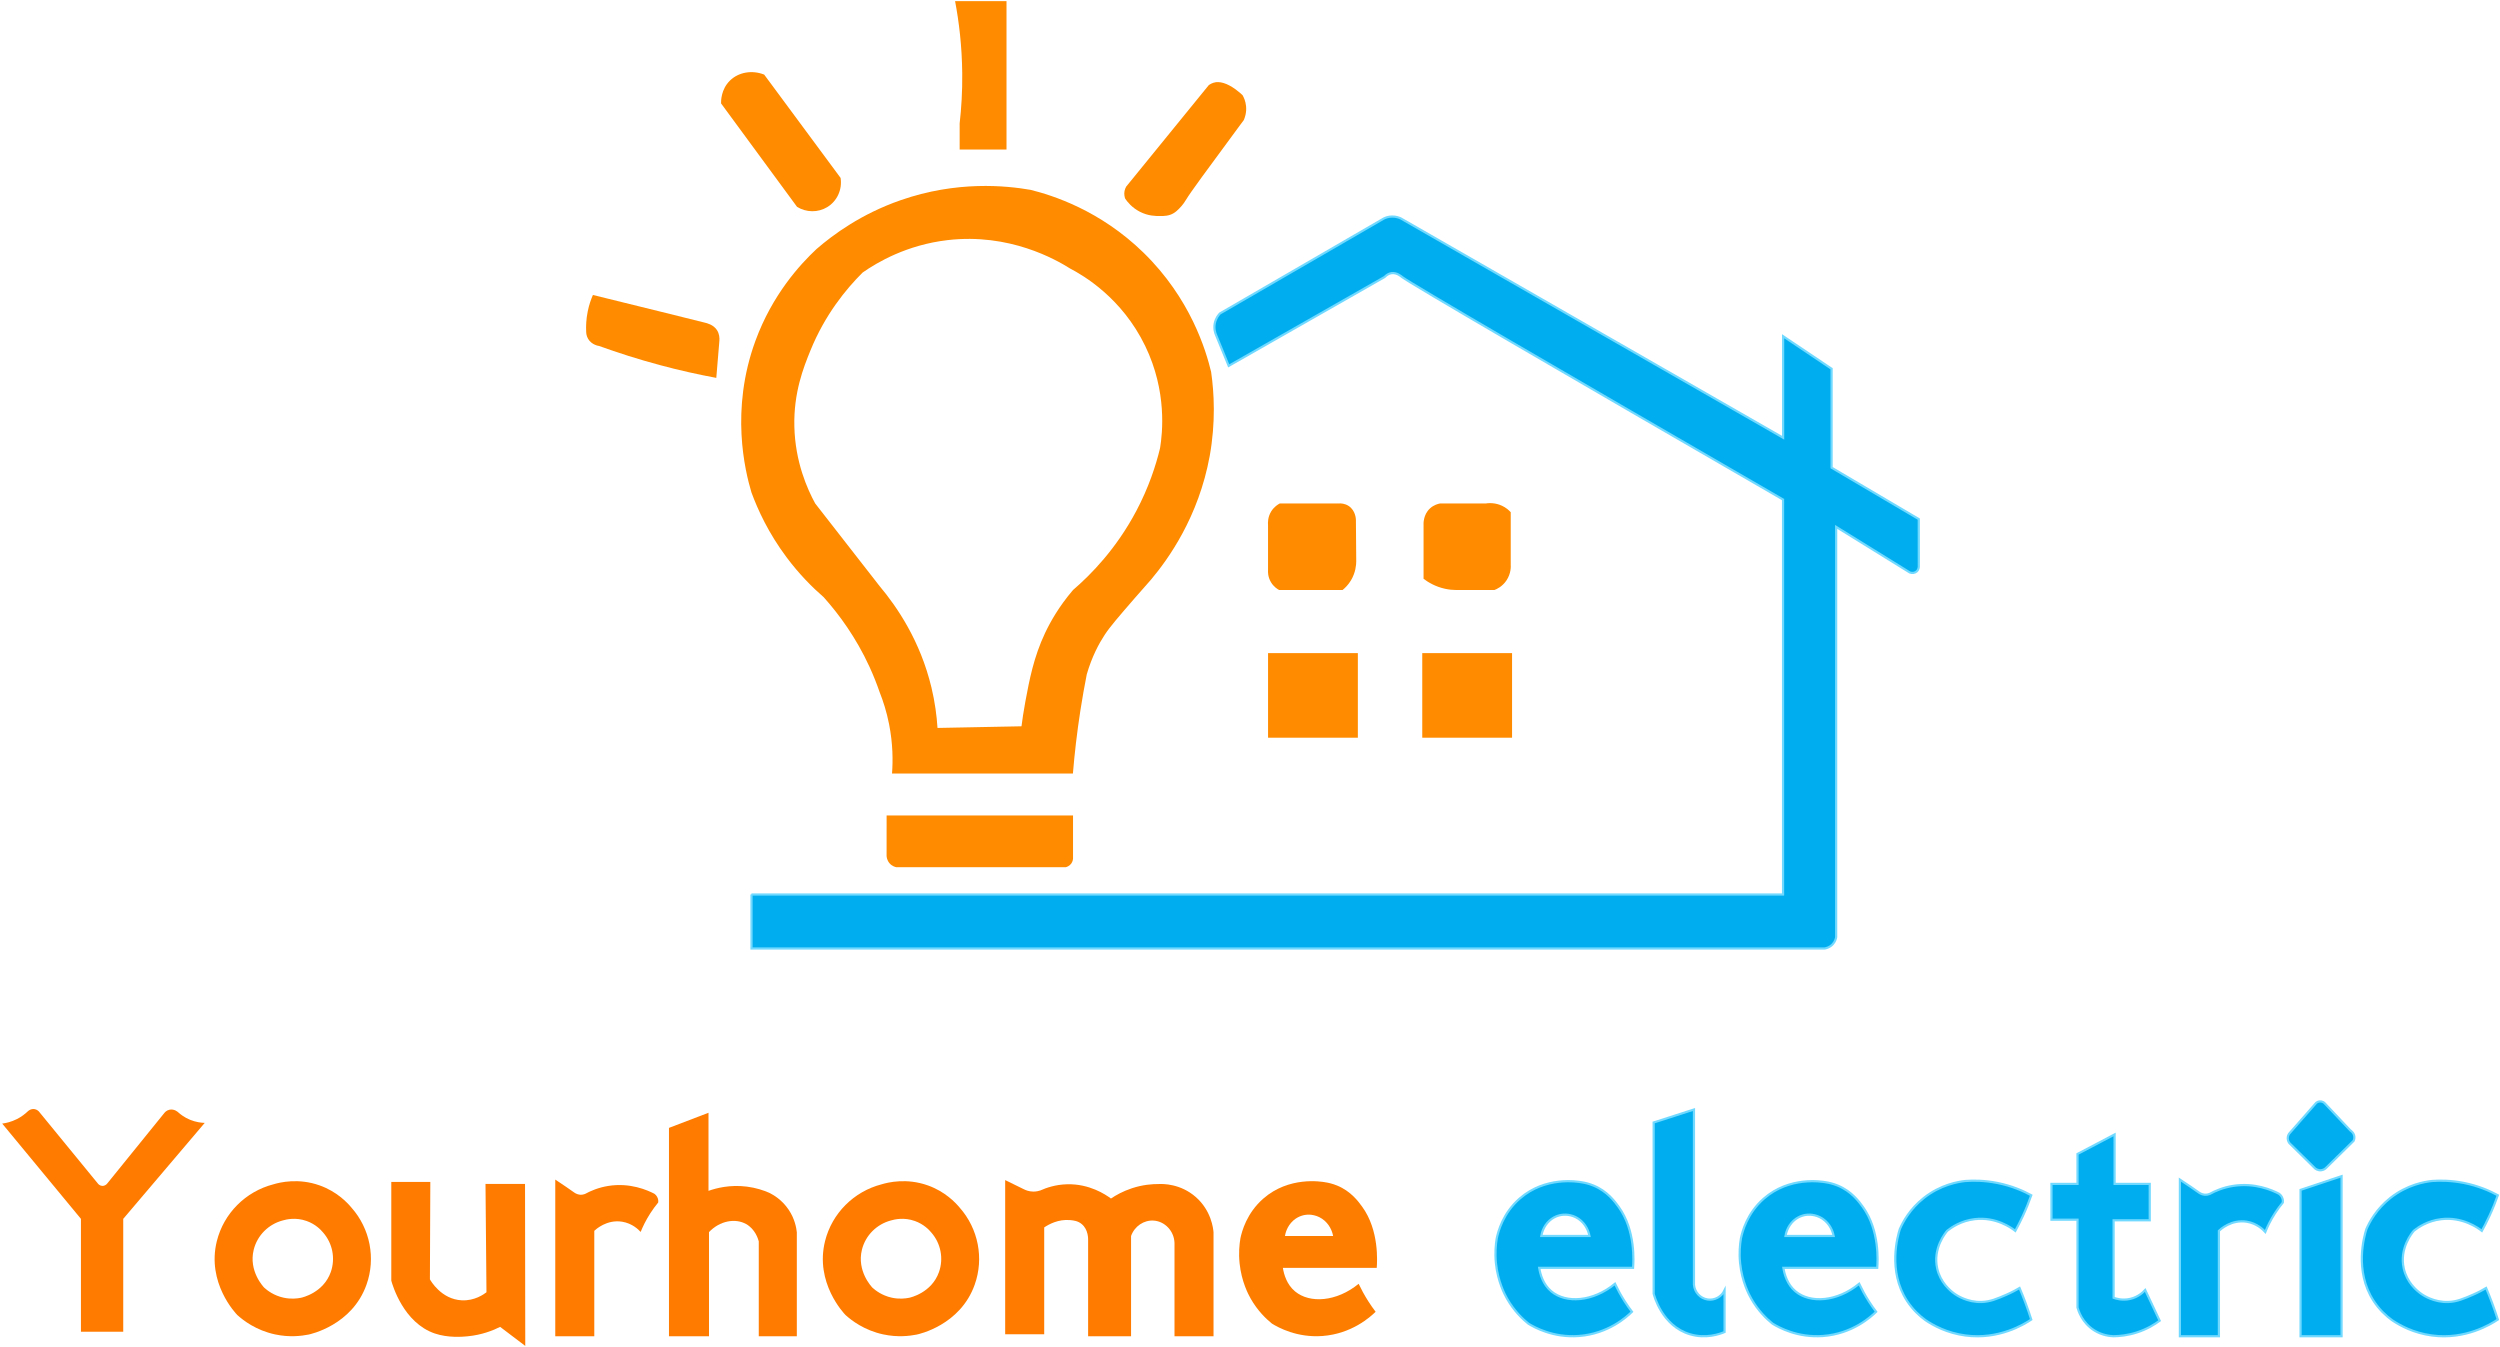 <svg xmlns="http://www.w3.org/2000/svg" width="850" height="458" viewBox="0 0 850 458" fill="none"><g clip-path="url(#clip0_143_219)"><path d="M301.45 277.25H364.83V291.85C364.82 292.14 364.75 292.89 364.22 293.62C363.57 294.51 362.65 294.77 362.39 294.84C343.16 294.84 323.93 294.84 304.71 294.84C304.37 294.77 303.3 294.51 302.44 293.51C301.56 292.49 301.46 291.36 301.44 291.02C301.45 286.44 301.45 281.84 301.45 277.25Z" fill="#FF8B00"></path><path d="M255.49 304.13H606.24V169.85C531.39 126.57 479.16 96.18 476.71 94.19C476.46 93.99 474.96 92.65 473.17 92.86C472.16 92.98 471.35 93.56 470.74 94.19C453.08 104.26 435.42 114.32 417.76 124.39C416.32 120.89 414.88 117.38 413.45 113.88C413.22 113.34 412.66 111.88 413.01 110.01C413.35 108.17 414.37 107 414.78 106.58C433.36 95.81 451.95 85.05 470.53 74.28C471.05 74.03 472.02 73.64 473.3 73.62C474.7 73.6 475.76 74.03 476.29 74.28C519.61 99.13 562.94 123.98 606.26 148.83V114.32L622.74 125.38V159.01L652.38 176.49C652.38 181.87 652.39 187.25 652.39 192.63C652.39 192.77 652.37 193.67 651.64 194.3C651.02 194.83 650.12 194.96 649.32 194.63C640.98 189.47 632.64 184.31 624.29 179.14C624.29 225.64 624.29 272.15 624.29 318.65C624.22 319.08 623.98 320.12 623.1 321.06C622.01 322.22 620.67 322.45 620.28 322.5C498.69 322.5 377.1 322.5 255.51 322.5V304.13H255.49Z" fill="#00AEEF" stroke="#71D9FF" stroke-width="0.75" stroke-miterlimit="10"></path><path d="M461.67 222.06H431.14V250.82H461.67V222.06Z" fill="#FF8B00"></path><path d="M514.1 222.06H483.57V250.82H514.1V222.06Z" fill="#FF8B00"></path><path d="M435.12 171.18C434.5 171.51 433.21 172.29 432.24 173.83C430.99 175.82 431.08 177.8 431.13 178.48C431.13 183.6 431.13 188.73 431.13 193.86C431.09 194.51 431.08 196.2 432.13 197.95C433.05 199.5 434.32 200.29 434.9 200.6C442.09 200.6 449.28 200.6 456.47 200.6C457.3 199.93 458.41 198.86 459.35 197.28C460.91 194.66 461.11 192.12 461.12 190.86C461.08 186.18 461.05 181.49 461.01 176.81C461.01 176.53 460.94 173.64 458.58 172.05C457.22 171.14 455.82 171.14 455.26 171.17C448.54 171.18 441.83 171.18 435.12 171.18Z" fill="#FF8B00"></path><path d="M489.65 171.18C488.95 171.3 487.51 171.66 486.22 172.84C483.84 175.01 483.98 178.13 484.01 178.59C484.01 184.66 484.01 190.72 484.01 196.79C485.5 197.92 487.98 199.46 491.34 200.19C492.72 200.49 493.99 200.6 495.07 200.6C499.42 200.6 503.77 200.6 508.12 200.6C508.83 200.33 510.81 199.46 512.24 197.28C513.74 195 513.7 192.71 513.65 191.97C513.65 186.03 513.65 180.1 513.65 174.16C513.04 173.49 512.07 172.6 510.66 171.95C510.25 171.76 509.42 171.41 508.31 171.21C507.03 170.99 505.95 171.06 505.24 171.17C500.05 171.18 494.85 171.18 489.65 171.18Z" fill="#FF8B00"></path><path d="M324.73 0.39H342.21V50.83H326.28V41.98C326.86 36.88 327.23 31.17 327.16 24.95C327.07 15.62 326.05 7.34 324.73 0.39Z" fill="#FF8B00"></path><path d="M382.91 63.44C392.27 51.94 401.62 40.45 410.98 28.95C411.43 28.63 412.24 28.13 413.35 27.96C413.64 27.92 414.57 27.8 415.96 28.21C418.93 29.08 421.77 31.69 422.47 32.36C422.88 33.08 423.49 34.36 423.66 36.07C423.88 38.29 423.24 40.02 422.89 40.83C422.61 41.2 422.06 41.94 421.38 42.86C410.39 57.79 404.85 65.23 403.23 67.95C403.04 68.27 402.25 69.62 400.82 71.02C400.3 71.53 399.76 72.06 398.99 72.51C397.44 73.42 395.91 73.45 394.45 73.45C392.93 73.45 390.43 73.46 387.59 72.01C384.83 70.6 383.26 68.57 382.56 67.53C382.39 67.06 382.12 66.1 382.34 64.93C382.48 64.29 382.71 63.79 382.91 63.44Z" fill="#FF8B00"></path><path d="M245.16 35.16C245.14 34.39 245.13 30.38 248.19 27.39C251.12 24.53 255.69 23.73 259.82 25.36C268.48 37.07 277.14 48.78 285.8 60.49C286.42 64.44 284.62 68.38 281.26 70.42C278.13 72.32 274.15 72.28 270.99 70.32C262.38 58.59 253.77 46.87 245.16 35.16Z" fill="#FF8B00"></path><path d="M201.59 100.29C200.95 101.76 200.28 103.64 199.83 105.87C199.28 108.58 199.21 110.95 199.3 112.78C199.31 113.31 199.4 114.25 199.96 115.21C201.14 117.21 203.37 117.59 203.72 117.64C210.06 119.93 217 122.16 224.51 124.17C231.19 125.96 237.56 127.37 243.54 128.48C243.89 124.24 244.25 120.01 244.6 115.77C244.65 114.88 244.59 113.48 243.76 112.22C242.56 110.4 240.41 109.88 239.56 109.68C235.53 108.7 221.2 105.08 201.59 100.29Z" fill="#FF8B00"></path><path d="M411.78 126.44C410.02 119.08 404.75 101.47 388.78 85.89C373.97 71.45 357.77 66.38 350.39 64.55C342.09 63.11 325.34 61.38 306.15 68.09C292.83 72.74 283.34 79.71 277.61 84.68C272 89.93 262.6 100.17 256.84 115.9C248.23 139.43 253.31 160.09 255.49 167.42C257.69 173.41 261.32 181.31 267.44 189.49C271.74 195.24 276.19 199.7 280.05 203.04C285.27 208.88 291.03 216.7 295.64 226.74C297 229.71 298.13 232.59 299.08 235.34C300.28 238.36 301.46 242.01 302.29 246.24C303.59 252.83 303.62 258.6 303.29 263H364.79C365.35 256.19 366.18 249.01 367.34 241.51C368 237.29 368.72 233.21 369.5 229.27C371.29 223.11 373.71 218.72 375.57 215.88C377.37 213.12 380.19 209.86 385.75 203.44C388.08 200.75 390.03 198.55 391.34 197.08C397.18 190.13 407.53 175.79 411.31 154.99C413.36 143.51 412.81 133.58 411.78 126.44ZM394.42 152.37C392.98 158.33 390.56 165.75 386.36 173.69C379.53 186.6 370.95 195.34 364.83 200.6C360.03 206.22 357.11 211.44 355.32 215.23C351.43 223.49 350 231.18 348.62 238.54C347.98 242 347.57 244.9 347.31 246.94C337.79 247.13 328.27 247.31 318.75 247.5C318.49 243.34 317.88 238.72 316.7 233.78C312.89 217.85 304.95 206.28 299.06 199.27C291.76 189.9 284.46 180.53 277.16 171.17C274.53 166.35 270.37 157.15 270.08 145.02C269.81 133.52 273.15 125.05 275.56 119.14C280.49 107.03 287.6 98.32 293.31 92.65C298.34 89.15 308.32 83.26 322.18 81.64C343.17 79.19 358.94 88.21 363.88 91.32C368.33 93.65 381.47 101.27 389.38 117.65C396.86 133.12 395.24 147.31 394.42 152.37Z" fill="#FF8B00"></path><path d="M27.52 414.41V452.79H41.9V414.41C51.14 403.53 60.37 392.66 69.61 381.78C68.47 381.75 66.66 381.56 64.63 380.73C62.75 379.96 61.42 378.93 60.59 378.19C60.49 378.09 59.23 376.93 57.6 377.31C56.59 377.54 56.01 378.23 55.83 378.47C49.35 386.48 42.86 394.48 36.38 402.49C36.32 402.56 35.69 403.28 34.7 403.2C33.86 403.13 33.38 402.53 33.3 402.43C26.61 394.26 19.93 386.09 13.24 377.93C13.07 377.74 12.56 377.24 11.75 377.1C10.42 376.88 9.46 377.83 9.37 377.93C8.57 378.69 7.38 379.66 5.78 380.47C3.8 381.48 1.97 381.86 0.75 382.02C9.67 392.81 18.59 403.61 27.52 414.41Z" fill="#FF7B00"></path><path d="M119.53 410.63C118.02 408.82 114.53 405.14 108.74 403.06C101.47 400.45 95.16 402.01 92.98 402.66C83.49 405.11 76.09 412.53 73.73 421.96C70.19 436.13 80.15 446.56 80.7 447.12C82.66 448.89 87 452.3 93.53 453.7C98.37 454.74 102.44 454.24 104.87 453.76C105.54 453.63 119.72 450.59 124.61 436.78C127.8 427.83 125.85 417.79 119.53 410.63ZM112.46 432.51C109.94 439.62 102.64 441.18 102.3 441.25C101.05 441.5 98.96 441.76 96.46 441.22C93.1 440.5 90.87 438.74 89.86 437.83C89.58 437.54 84.45 432.17 86.27 424.88C87.48 420.03 91.29 416.21 96.18 414.94C97.3 414.61 100.55 413.8 104.29 415.15C107.27 416.22 109.07 418.11 109.84 419.04C113.09 422.73 114.09 427.89 112.46 432.51Z" fill="#FF7B00"></path><path d="M326.32 410.63C324.81 408.82 321.32 405.14 315.53 403.06C308.26 400.45 301.95 402.01 299.77 402.66C290.28 405.11 282.88 412.53 280.52 421.96C276.98 436.13 286.94 446.56 287.49 447.12C289.45 448.89 293.79 452.3 300.32 453.7C305.16 454.74 309.23 454.24 311.66 453.76C312.33 453.63 326.51 450.59 331.4 436.78C334.59 427.83 332.63 417.79 326.32 410.63ZM319.25 432.51C316.73 439.62 309.43 441.18 309.09 441.25C307.84 441.5 305.75 441.76 303.25 441.22C299.89 440.5 297.66 438.74 296.65 437.83C296.37 437.54 291.24 432.17 293.06 424.88C294.27 420.03 298.08 416.21 302.97 414.94C304.09 414.61 307.34 413.8 311.08 415.15C314.06 416.22 315.86 418.11 316.63 419.04C319.88 422.73 320.88 427.89 319.25 432.51Z" fill="#FF7B00"></path><path d="M146.31 401.86H133.04C133.04 413.05 133.04 424.24 133.04 435.43C133.5 437.1 137.22 449.75 147.81 453.38C152.44 454.96 157.42 454.49 158.93 454.35C163.87 453.88 167.7 452.32 170.05 451.14C172.9 453.3 175.75 455.45 178.59 457.61C178.56 439.25 178.53 420.89 178.51 402.53H165.07C165.18 414.81 165.29 427.09 165.4 439.37C164.45 440.1 161.34 442.31 157.03 442.11C150 441.78 146.39 435.37 146.17 434.97C146.21 423.92 146.26 412.89 146.31 401.86Z" fill="#FF7B00"></path><path d="M188.79 401.06V454.32H202.06V418.48C202.51 418.05 206.28 414.54 211.52 415.38C215 415.94 217.14 418.11 217.82 418.86C218.58 416.98 219.63 414.82 221.08 412.56C221.98 411.16 222.9 409.92 223.79 408.85C223.83 408.56 223.85 408.07 223.68 407.52C223.39 406.57 222.71 406.04 222.46 405.86C220.12 404.65 214.24 402.04 206.86 403.21C203.46 403.75 200.77 404.92 198.9 405.95C198.52 406.09 197.9 406.27 197.16 406.2C196.1 406.1 195.36 405.55 195 405.29C193.7 404.33 191.57 402.92 188.79 401.06Z" fill="#FF7B00"></path><path d="M741.16 401.06V454.32H754.43V418.48C754.88 418.05 758.65 414.54 763.89 415.38C767.37 415.94 769.51 418.11 770.19 418.86C770.95 416.98 772 414.82 773.45 412.56C774.35 411.16 775.27 409.92 776.16 408.85C776.2 408.56 776.22 408.07 776.05 407.52C775.76 406.57 775.08 406.04 774.83 405.86C772.49 404.65 766.61 402.04 759.23 403.21C755.83 403.75 753.14 404.92 751.27 405.95C750.89 406.09 750.27 406.27 749.53 406.2C748.47 406.1 747.73 405.55 747.37 405.29C746.07 404.33 743.94 402.92 741.16 401.06Z" fill="#00AEEF" stroke="#71D9FF" stroke-width="0.75" stroke-miterlimit="10"></path><path d="M227.45 383.48L240.89 378.34V404.89C243.5 403.96 248.19 402.72 253.94 403.45C257.06 403.85 259.64 404.72 261.54 405.55C262.92 406.23 265.89 407.91 268.18 411.36C270.25 414.46 270.76 417.47 270.92 418.99C270.92 430.77 270.92 442.55 270.92 454.33H257.98C257.98 443.57 257.98 432.82 257.98 422.06C257.74 421.16 256.75 417.9 253.67 416.17C249.95 414.09 244.7 415.09 241.06 418.91C241.06 430.72 241.06 442.53 241.06 454.33H227.45V383.48Z" fill="#FF7B00"></path><path d="M341.76 401.23V453.66H355.03C355.03 441.55 355.03 429.44 355.03 417.32C356.58 416.28 359.83 414.47 363.82 414.83C365.01 414.94 366.47 415.09 367.78 416.18C370.07 418.08 369.98 421.25 369.96 421.8C369.96 432.64 369.96 443.48 369.96 454.32H384.56C384.56 442.96 384.56 431.61 384.56 420.25C385.73 416.91 388.93 414.78 392.25 415C396.03 415.25 399.19 418.51 399.33 422.58C399.33 433.16 399.33 443.74 399.33 454.33H412.6V418.99C412.5 417.75 411.87 411.64 406.57 406.99C401.33 402.39 395.28 402.51 394.02 402.57C391.79 402.56 388.53 402.79 384.84 404.01C381.78 405.02 379.4 406.37 377.73 407.5C375.83 406.09 370.39 402.47 362.83 402.65C358.87 402.75 355.73 403.85 353.73 404.75C353.17 404.94 352.33 405.15 351.3 405.14C349.88 405.12 348.79 404.68 348.19 404.38C346.05 403.32 343.91 402.28 341.76 401.23Z" fill="#FF7B00"></path><path d="M463.18 410.34C461.88 408.54 459.35 405.05 454.67 403.11C453.05 402.44 451.62 402.13 450.63 401.98C449.14 401.71 438.24 399.91 429.54 407.51C423.85 412.47 422.22 418.73 421.74 421.03C421.39 423.09 421.1 426.03 421.46 429.51C422.1 435.75 424.44 440.13 425.23 441.52C427.58 445.66 430.45 448.4 432.48 450.04C434.67 451.38 441 454.88 449.62 454.24C459.68 453.5 466.03 447.65 467.71 446C466.89 444.92 466.05 443.73 465.22 442.43C463.89 440.34 462.81 438.33 461.94 436.49C454.45 442.63 445.32 443.25 440.31 439.07C437.46 436.69 436.52 433.24 436.18 431.07C446.82 431.07 457.45 431.07 468.09 431.07C468.25 429 468.95 418.31 463.18 410.34ZM436.89 420.23C437 419.53 437.5 416.96 439.71 414.99C441.64 413.27 443.75 413.03 444.47 412.99C445.1 412.95 447.95 412.86 450.44 415.11C452.56 417.03 453.12 419.47 453.26 420.23C447.8 420.23 442.35 420.23 436.89 420.23Z" fill="#FD7D00"></path><path d="M550.34 410.34C549.04 408.54 546.51 405.05 541.83 403.11C540.21 402.44 538.78 402.13 537.79 401.98C536.3 401.71 525.4 399.91 516.7 407.51C511.01 412.47 509.38 418.73 508.9 421.03C508.55 423.09 508.26 426.03 508.62 429.51C509.26 435.75 511.6 440.13 512.39 441.52C514.74 445.66 517.61 448.4 519.64 450.04C521.83 451.38 528.16 454.88 536.78 454.24C546.84 453.5 553.19 447.65 554.86 446C554.04 444.92 553.2 443.73 552.37 442.43C551.04 440.34 549.96 438.33 549.09 436.49C541.6 442.63 532.47 443.25 527.46 439.07C524.61 436.69 523.67 433.24 523.33 431.07C533.97 431.07 544.6 431.07 555.24 431.07C555.41 429 556.12 418.31 550.34 410.34ZM524.05 420.23C524.16 419.53 524.66 416.96 526.87 414.99C528.8 413.27 530.91 413.03 531.63 412.99C532.26 412.95 535.11 412.86 537.6 415.11C539.72 417.03 540.28 419.47 540.42 420.23C534.97 420.23 529.51 420.23 524.05 420.23Z" fill="#00AEEF" stroke="#71D9FF" stroke-width="0.75" stroke-miterlimit="10"></path><path d="M633.36 410.34C632.06 408.54 629.53 405.05 624.85 403.11C623.23 402.44 621.8 402.13 620.81 401.98C619.32 401.71 608.42 399.91 599.72 407.51C594.03 412.47 592.4 418.73 591.92 421.03C591.57 423.09 591.28 426.03 591.64 429.51C592.28 435.75 594.62 440.13 595.41 441.52C597.76 445.66 600.63 448.4 602.66 450.04C604.85 451.38 611.18 454.88 619.8 454.24C629.86 453.5 636.21 447.65 637.88 446C637.06 444.92 636.22 443.73 635.39 442.43C634.06 440.34 632.98 438.33 632.11 436.49C624.62 442.63 615.49 443.25 610.48 439.07C607.63 436.69 606.69 433.24 606.35 431.07C616.99 431.07 627.62 431.07 638.26 431.07C638.43 429 639.13 418.31 633.36 410.34ZM607.07 420.23C607.18 419.53 607.68 416.96 609.89 414.99C611.82 413.27 613.93 413.03 614.65 412.99C615.28 412.95 618.13 412.86 620.62 415.11C622.74 417.03 623.3 419.47 623.44 420.23C617.98 420.23 612.53 420.23 607.07 420.23Z" fill="#00AEEF" stroke="#71D9FF" stroke-width="0.75" stroke-miterlimit="10"></path><path d="M562.24 381.65C562.24 401.04 562.24 420.44 562.24 439.83C562.36 440.32 565.01 450.81 574.63 453.66C580.05 455.26 584.73 453.57 586.35 452.89C586.35 448.17 586.35 443.45 586.35 438.73C585.3 440.92 582.95 442.18 580.6 441.83C578.12 441.46 576.18 439.4 575.95 436.85C575.95 416.98 575.95 397.1 575.95 377.23L562.24 381.65Z" fill="#00AEEF" stroke="#71D9FF" stroke-width="0.75" stroke-miterlimit="10"></path><path d="M685.2 418.5C684.05 417.6 678.69 413.62 671.34 414.52C666.72 415.08 663.52 417.3 662.08 418.45C661.56 419.04 657.08 424.37 658.65 431.3C659.71 436 662.96 438.8 664.74 440.02C665.35 440.44 668.95 442.85 673.81 442.67C676.73 442.57 679.03 441.57 682.11 440.24C684.06 439.39 685.61 438.54 686.65 437.92C687.32 439.5 687.99 441.16 688.64 442.9C689.38 444.88 690.04 446.8 690.63 448.65C688.17 450.29 679.61 455.56 668.29 454.07C661.95 453.24 657.28 450.62 654.68 448.87C652.65 447.4 650.33 445.28 648.39 442.29C641.74 432.04 645.23 420.17 645.94 417.9C646.95 415.59 649.29 411.09 654.13 407.28C659.84 402.78 665.77 401.8 668.29 401.53C671.05 401.33 674.76 401.35 679.02 402.19C684.04 403.18 687.97 404.94 690.63 406.39C689.85 408.61 688.9 410.99 687.75 413.47C686.91 415.27 686.05 416.94 685.2 418.5Z" fill="#00AEEF" stroke="#71D9FF" stroke-width="0.75" stroke-miterlimit="10"></path><path d="M843.83 418.5C842.68 417.6 837.32 413.62 829.97 414.52C825.35 415.08 822.15 417.3 820.71 418.45C820.19 419.04 815.71 424.37 817.28 431.3C818.34 436 821.59 438.8 823.37 440.02C823.98 440.44 827.58 442.85 832.44 442.67C835.36 442.57 837.66 441.57 840.74 440.24C842.69 439.39 844.24 438.54 845.28 437.92C845.95 439.5 846.62 441.16 847.27 442.9C848.01 444.88 848.67 446.8 849.26 448.65C846.8 450.29 838.24 455.56 826.92 454.07C820.58 453.24 815.91 450.62 813.31 448.87C811.28 447.4 808.96 445.28 807.02 442.29C800.37 432.04 803.86 420.17 804.57 417.9C805.58 415.59 807.92 411.09 812.76 407.28C818.47 402.78 824.4 401.8 826.92 401.53C829.68 401.33 833.39 401.35 837.65 402.19C842.67 403.18 846.6 404.94 849.26 406.39C848.48 408.61 847.53 410.99 846.38 413.47C845.54 415.27 844.69 416.94 843.83 418.5Z" fill="#00AEEF" stroke="#71D9FF" stroke-width="0.75" stroke-miterlimit="10"></path><path d="M706.35 392.35L718.96 385.71V402.52H730.91V414.91H718.63V441.24C719.44 441.55 721.59 442.23 724.24 441.63C727.09 440.98 728.79 439.23 729.36 438.59C731 442.07 732.64 445.56 734.28 449.04C732.64 450.26 730.08 451.87 726.65 452.99C723.42 454.05 720.58 454.3 718.6 454.32C717.31 454.28 714.7 454 712.05 452.33C707.93 449.74 706.65 445.64 706.35 444.56C706.35 434.6 706.35 424.65 706.35 414.69H697.5V402.52H706.35V392.35Z" fill="#00AEEF" stroke="#71D9FF" stroke-width="0.75" stroke-miterlimit="10"></path><path d="M782.19 404.55V454.32H796.13V399.9L782.19 404.55Z" fill="#00AEEF" stroke="#71D9FF" stroke-width="0.75" stroke-miterlimit="10"></path><path d="M787.5 374.98C784.42 378.49 781.35 381.99 778.27 385.5C778.14 385.7 777.81 386.27 777.83 387.05C777.85 387.9 778.26 388.48 778.41 388.67C781.31 391.53 784.22 394.39 787.12 397.25C787.27 397.37 788.1 398.03 789.26 397.88C790.09 397.77 790.62 397.31 790.81 397.13C793.95 394.05 797.09 390.96 800.23 387.88C800.35 387.61 800.54 387.1 800.48 386.47C800.35 385.14 799.23 384.41 799.07 384.31C796.13 381.2 793.2 378.09 790.26 374.98C790.13 374.87 789.55 374.42 788.71 374.48C788.08 374.53 787.65 374.85 787.5 374.98Z" fill="#00AEEF" stroke="#71D9FF" stroke-width="0.75" stroke-miterlimit="10"></path></g><defs><clipPath id="clip0_143_219"><rect width="850" height="458" fill="white"></rect></clipPath></defs></svg>